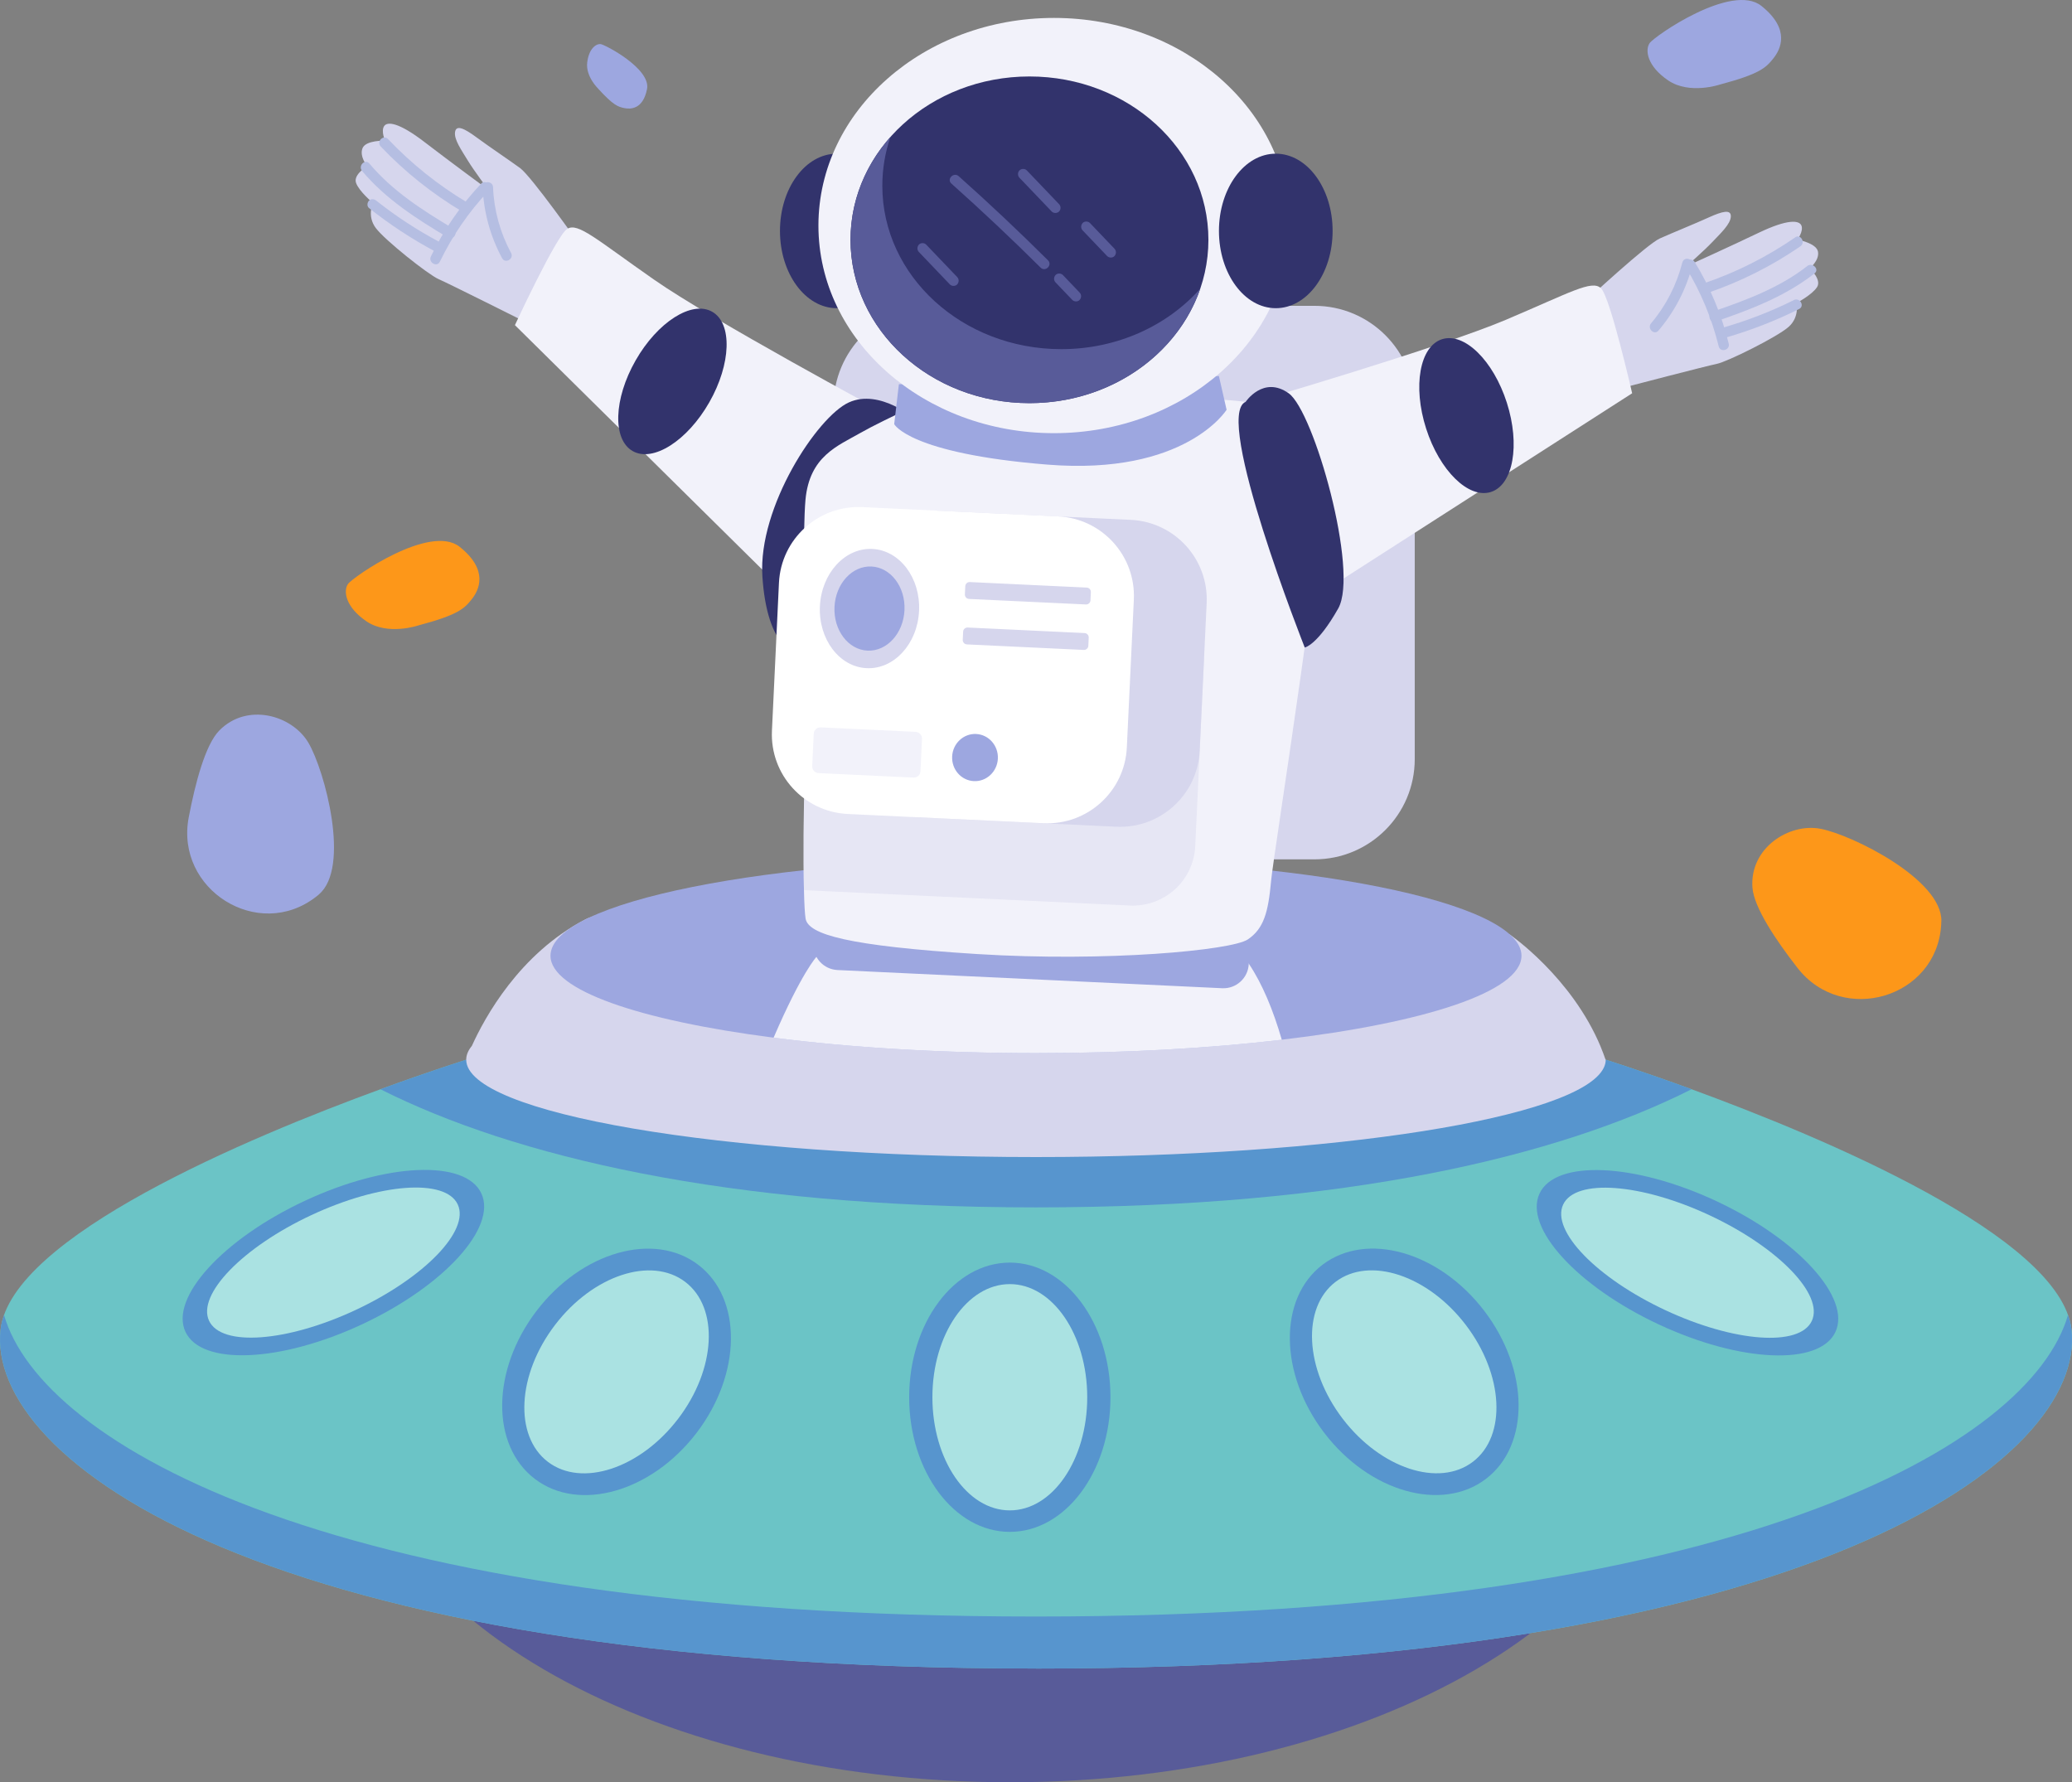 <svg width="143" height="123" viewBox="0 0 143 123" fill="none" xmlns="http://www.w3.org/2000/svg">
<rect x="0" y="0" width="143" height="123" fill="#808080" stroke="none"/>
<g id="Object09" clip-path="url(#clip0_6288_19375)">
<g id="Group">
<path id="Vector" d="M69.692 122.997C94.808 122.997 115.169 111.101 115.169 96.427C115.169 81.753 94.808 69.857 69.692 69.857C44.576 69.857 24.216 81.753 24.216 96.427C24.216 111.101 44.576 122.997 69.692 122.997Z" fill="#585B99"/>
<path id="Vector_2" d="M71.498 115.148C17.99 115.148 -0.988 100.633 0.04 91.751C0.778 85.345 17.172 78.493 26.255 75.172C29.765 73.888 32.18 73.134 32.18 73.134L71.501 76.719L110.823 73.134C110.823 73.134 113.238 73.891 116.748 75.172C125.828 78.493 142.222 85.345 142.966 91.751C143.994 100.633 125.013 115.151 71.505 115.151L71.498 115.148Z" fill="#6BC4C6"/>
<path id="Vector_3" d="M116.745 75.172C107.53 79.807 92.917 83.324 71.501 83.324C50.085 83.324 35.47 79.804 26.255 75.172C29.765 73.888 32.179 73.134 32.179 73.134L71.501 76.719L110.823 73.134C110.823 73.134 113.238 73.891 116.748 75.172H116.745Z" fill="#5795CE"/>
<path id="Vector_4" d="M71.498 115.148C17.99 115.148 -0.988 100.633 0.04 91.751C0.078 91.42 0.159 91.085 0.28 90.751C2.813 99.603 22.934 111.56 71.501 111.56C120.069 111.56 140.19 99.599 142.722 90.751C142.844 91.082 142.922 91.416 142.963 91.751C143.991 100.633 125.009 115.151 71.501 115.151L71.498 115.148Z" fill="#5795CE"/>
<path id="Vector_5" d="M110.82 73.131C110.82 73.317 110.776 73.506 110.684 73.689C109.027 77.138 92.116 79.851 71.498 79.851C49.781 79.851 32.176 76.844 32.176 73.131C32.176 72.807 32.311 72.489 32.568 72.178C32.568 72.178 32.568 72.178 32.568 72.175C33.444 70.236 35.848 65.816 40.383 63.458C46.308 60.38 104.198 64.492 104.198 64.492C104.198 64.492 108.469 67.421 110.478 72.252C110.478 72.252 110.478 72.252 110.478 72.256C110.542 72.411 110.606 72.567 110.664 72.729C110.715 72.861 110.762 72.996 110.809 73.131H110.82Z" fill="#D6D6ED"/>
<path id="Vector_6" d="M105.006 65.958C105.006 68.428 98.365 70.587 88.467 71.752C83.492 72.34 77.693 72.675 71.501 72.675C64.829 72.675 58.614 72.283 53.392 71.611C44.127 70.418 37.992 68.33 37.992 65.958C37.992 62.248 52.993 59.238 71.501 59.238C90.009 59.238 105.006 62.245 105.006 65.958Z" fill="#9DA7E0"/>
<g id="Group_2">
<g id="Group_3">
<path id="Vector_7" d="M25.003 91.387C30.642 88.748 34.32 84.705 33.219 82.356C32.118 80.007 26.654 80.243 21.015 82.882C15.377 85.521 11.698 89.564 12.8 91.913C13.901 94.262 19.365 94.026 25.003 91.387Z" fill="#5795CE"/>
<path id="Vector_8" d="M24.543 90.405C29.282 88.187 32.437 84.925 31.59 83.119C30.743 81.312 26.215 81.646 21.476 83.864C16.737 86.082 13.582 89.344 14.429 91.15C15.276 92.957 19.804 92.623 24.543 90.405Z" fill="#AAE2E2"/>
</g>
<g id="Group_4">
<path id="Vector_9" d="M48.075 98.885C51.19 94.806 51.243 89.614 48.193 87.289C45.143 84.964 40.145 86.387 37.03 90.467C33.915 94.547 33.862 99.739 36.912 102.063C39.962 104.388 44.96 102.965 48.075 98.885Z" fill="#5795CE"/>
<path id="Vector_10" d="M46.8 97.914C49.418 94.486 49.639 90.257 47.293 88.468C44.947 86.68 40.922 88.01 38.305 91.438C35.687 94.867 35.466 99.096 37.812 100.884C40.158 102.672 44.183 101.343 46.8 97.914Z" fill="#AAE2E2"/>
</g>
<g id="Group_5">
<path id="Vector_11" d="M126.672 91.923C127.774 89.574 124.095 85.531 118.456 82.892C112.818 80.253 107.354 80.017 106.253 82.366C105.152 84.715 108.83 88.758 114.469 91.397C120.107 94.036 125.571 94.272 126.672 91.923Z" fill="#5795CE"/>
<path id="Vector_12" d="M125.043 91.16C125.89 89.354 122.735 86.092 117.996 83.874C113.257 81.656 108.729 81.322 107.882 83.129C107.035 84.935 110.19 88.197 114.929 90.415C119.668 92.633 124.196 92.967 125.043 91.16Z" fill="#AAE2E2"/>
</g>
<g id="Group_6">
<path id="Vector_13" d="M102.554 102.06C105.603 99.735 105.55 94.543 102.435 90.463C99.32 86.383 94.322 84.961 91.272 87.285C88.222 89.61 88.275 94.802 91.391 98.882C94.506 102.962 99.504 104.384 102.554 102.06Z" fill="#5795CE"/>
<path id="Vector_14" d="M101.653 100.88C103.999 99.092 103.779 94.863 101.161 91.435C98.543 88.006 94.519 86.677 92.173 88.465C89.827 90.253 90.047 94.482 92.665 97.91C95.283 101.339 99.307 102.669 101.653 100.88Z" fill="#AAE2E2"/>
</g>
<g id="Group_7">
<path id="Vector_15" d="M69.693 105.718C73.529 105.718 76.639 101.558 76.639 96.427C76.639 91.295 73.529 87.135 69.693 87.135C65.857 87.135 62.747 91.295 62.747 96.427C62.747 101.558 65.857 105.718 69.693 105.718Z" fill="#5795CE"/>
<path id="Vector_16" d="M69.693 104.235C72.644 104.235 75.036 100.739 75.036 96.427C75.036 92.115 72.644 88.619 69.693 88.619C66.742 88.619 64.35 92.115 64.35 96.427C64.35 100.739 66.742 104.235 69.693 104.235Z" fill="#AAE2E2"/>
</g>
</g>
</g>
<g id="Group_8">
<g id="Group_9">
<path id="Vector_17" d="M58.111 60.448L68.371 61.12C68.83 61.15 68.83 60.434 68.371 60.404L58.111 59.731C57.651 59.701 57.651 60.417 58.111 60.448Z" fill="black"/>
<path id="Vector_18" d="M71.958 61.127L75.631 61.299C76.091 61.319 76.091 60.603 75.631 60.583L71.958 60.41C71.498 60.39 71.498 61.106 71.958 61.127Z" fill="black"/>
<path id="Vector_19" d="M66.987 62.4L69.341 62.512C69.527 62.522 69.706 62.34 69.7 62.154C69.689 61.951 69.541 61.806 69.341 61.796L66.987 61.684C66.802 61.674 66.622 61.856 66.629 62.042C66.639 62.245 66.788 62.39 66.987 62.4Z" fill="black"/>
<path id="Vector_20" d="M86.449 53.67C86.073 54.589 85.799 55.548 85.624 56.525C85.59 56.714 85.674 56.91 85.874 56.964C86.046 57.011 86.279 56.907 86.313 56.714C86.486 55.734 86.763 54.778 87.138 53.859C87.213 53.68 87.061 53.467 86.888 53.42C86.682 53.362 86.52 53.491 86.449 53.67Z" fill="black"/>
</g>
<g id="Group_10">
<path id="Vector_21" d="M90.716 21.106H64.448C60.625 21.106 57.525 24.203 57.525 28.023V52.389C57.525 56.209 60.625 59.306 64.448 59.306H90.716C94.539 59.306 97.639 56.209 97.639 52.389V28.023C97.639 24.203 94.539 21.106 90.716 21.106Z" fill="#D6D6ED"/>
<g id="Group_11">
<g id="Group_12">
<path id="Vector_22" d="M39.941 16.799C39.941 16.799 36.671 12.163 35.89 11.595C35.109 11.028 33.76 10.122 32.904 9.491C32.048 8.859 31.487 8.589 31.406 9.109C31.325 9.629 31.846 10.355 32.292 11.089C32.742 11.822 33.705 13.102 33.705 13.102C33.705 13.102 31.085 11.177 29.309 9.812C27.534 8.447 26.726 8.362 26.506 8.71C26.286 9.058 26.577 9.71 26.577 9.71C26.577 9.71 25.244 9.66 25.018 10.23C24.791 10.802 25.346 11.474 25.346 11.474C25.346 11.474 24.358 12.041 24.575 12.629C24.791 13.217 25.742 14.008 25.742 14.008C25.742 14.008 25.305 14.886 25.931 15.731C26.557 16.576 29.563 18.954 30.253 19.255C30.943 19.556 35.934 22.056 35.934 22.056L39.934 16.802L39.941 16.799Z" fill="#D6D6ED"/>
<g id="Group_13">
<path id="Vector_23" d="M33.31 12.917C33.381 14.633 33.837 16.309 34.652 17.819C34.872 18.224 35.491 17.863 35.271 17.457C34.517 16.059 34.091 14.505 34.027 12.917C34.007 12.457 33.293 12.454 33.31 12.917Z" fill="#B5BEE2"/>
<path id="Vector_24" d="M33.205 12.677C31.801 14.163 30.628 15.856 29.738 17.697C29.539 18.11 30.158 18.474 30.357 18.059C31.22 16.272 32.346 14.626 33.708 13.184C34.026 12.849 33.519 12.342 33.201 12.677H33.205Z" fill="#B5BEE2"/>
<path id="Vector_25" d="M26.273 10.106C27.933 11.856 29.834 13.373 31.907 14.606C32.302 14.842 32.664 14.224 32.268 13.988C30.243 12.781 28.4 11.305 26.78 9.599C26.462 9.264 25.955 9.771 26.273 10.106Z" fill="#B5BEE2"/>
<path id="Vector_26" d="M24.988 11.795C26.607 13.731 28.761 15.109 30.909 16.39C31.304 16.626 31.666 16.008 31.271 15.772C29.171 14.518 27.081 13.18 25.495 11.288C25.197 10.933 24.693 11.444 24.988 11.795Z" fill="#B5BEE2"/>
<path id="Vector_27" d="M25.465 14.356C26.885 15.481 28.396 16.481 29.993 17.332C30.398 17.549 30.76 16.93 30.355 16.714C28.812 15.893 27.341 14.937 25.972 13.849C25.82 13.727 25.613 13.7 25.465 13.849C25.34 13.974 25.312 14.234 25.465 14.356Z" fill="#B5BEE2"/>
</g>
</g>
<path id="Vector_28" d="M61.097 28.519C61.097 28.519 49.129 22.086 45.139 19.299C41.148 16.515 39.9 15.342 39.153 15.792C38.409 16.241 35.538 22.438 35.538 22.438L54.255 40.936L61.097 28.519Z" fill="#F2F2FA"/>
<path id="Vector_29" d="M48.949 27.771C50.465 25.116 50.556 22.316 49.153 21.515C47.75 20.716 45.383 22.219 43.867 24.874C42.351 27.529 42.26 30.329 43.663 31.129C45.066 31.929 47.432 30.425 48.949 27.771Z" fill="#32336C"/>
</g>
<path id="Vector_30" d="M63.241 28.989C63.241 28.989 60.748 26.786 58.581 27.773C56.413 28.759 52.311 34.986 52.616 39.767C52.92 44.551 54.885 46.264 57.019 44.078C59.152 41.892 65.808 31.871 63.241 28.989Z" fill="#32336C"/>
<path id="Vector_31" d="M88.464 71.756C83.49 72.344 77.69 72.678 71.498 72.678C64.826 72.678 58.611 72.286 53.39 71.614C55.324 67.12 56.355 66.026 56.355 66.026C56.355 66.026 81.183 59.052 86.188 66.509C87.132 67.914 87.876 69.732 88.464 71.759V71.756Z" fill="#F2F2FA"/>
<path id="Vector_32" d="M84.671 61.447L58.121 60.191C57.154 60.145 56.334 60.891 56.288 61.857L56.134 65.113C56.088 66.079 56.834 66.899 57.801 66.944L84.351 68.2C85.317 68.246 86.138 67.5 86.183 66.534L86.338 63.278C86.384 62.312 85.637 61.492 84.671 61.447Z" fill="#9DA7E0"/>
<path id="Vector_33" d="M87.72 60.853C87.528 62.917 87.237 64.083 86.117 64.833C84.998 65.583 76.365 66.401 67.424 65.84C58.483 65.276 55.781 64.488 55.598 63.394C55.544 63.069 55.507 62.353 55.486 61.434C55.432 59.241 55.466 55.897 55.52 54.004C55.574 52.207 55.459 45.409 55.466 40.209C55.466 37.648 55.5 35.476 55.591 34.483C55.875 31.479 57.799 30.783 59.399 29.867C61.002 28.952 65.016 27.144 65.016 27.144L81.738 27.556C81.738 27.556 91.163 27.049 91.44 31.117C91.721 35.189 87.906 58.789 87.717 60.856L87.72 60.853Z" fill="#F2F2FA"/>
<g id="Group_14">
<path id="Vector_34" opacity="0.44" d="M83.084 45.818L82.489 58.397C82.377 60.772 80.359 62.603 77.984 62.492L55.486 61.431C55.432 59.238 55.466 55.893 55.52 54.001C55.574 52.204 55.459 45.406 55.466 40.206L78.986 41.318C81.363 41.429 83.196 43.446 83.084 45.818Z" fill="#D6D6ED"/>
<path id="Vector_35" d="M78.046 35.877L64.537 35.238C61.504 35.094 58.928 37.435 58.785 40.465L58.302 50.668C58.158 53.698 60.501 56.272 63.534 56.415L77.042 57.054C80.076 57.197 82.651 54.857 82.795 51.826L83.278 41.624C83.421 38.593 81.079 36.02 78.046 35.877Z" fill="#D6D6ED"/>
<path id="Vector_36" d="M73.02 35.636L59.512 34.997C56.479 34.854 53.903 37.194 53.76 40.225L53.276 50.427C53.133 53.458 55.475 56.031 58.509 56.175L72.017 56.813C75.05 56.957 77.626 54.616 77.769 51.586L78.252 41.383C78.396 38.353 76.053 35.779 73.02 35.636Z" fill="white"/>
<path id="Vector_37" d="M63.43 42.16C63.538 39.888 62.093 37.974 60.203 37.884C58.313 37.795 56.694 39.564 56.587 41.837C56.479 44.109 57.924 46.023 59.813 46.112C61.703 46.202 63.322 44.432 63.43 42.16Z" fill="#D6D6ED"/>
<path id="Vector_38" d="M62.423 42.112C62.499 40.51 61.479 39.159 60.145 39.096C58.811 39.033 57.669 40.281 57.593 41.884C57.517 43.487 58.536 44.838 59.87 44.901C61.204 44.964 62.347 43.715 62.423 42.112Z" fill="#9DA7E0"/>
<path id="Vector_39" d="M75 40.551L66.933 40.169C66.767 40.161 66.626 40.289 66.619 40.455L66.592 41.019C66.584 41.185 66.712 41.326 66.878 41.334L74.945 41.715C75.111 41.723 75.252 41.595 75.26 41.429L75.286 40.865C75.294 40.699 75.166 40.558 75 40.551Z" fill="#D6D6ED"/>
<path id="Vector_40" d="M74.852 43.689L66.786 43.307C66.62 43.3 66.479 43.428 66.471 43.594L66.444 44.157C66.437 44.323 66.565 44.464 66.731 44.472L74.797 44.853C74.963 44.861 75.104 44.733 75.112 44.567L75.139 44.004C75.147 43.838 75.018 43.697 74.852 43.689Z" fill="#D6D6ED"/>
<path id="Vector_41" d="M63.195 50.507L56.642 50.197C56.388 50.185 56.173 50.381 56.161 50.635L56.055 52.872C56.043 53.126 56.239 53.341 56.492 53.353L63.046 53.663C63.299 53.675 63.515 53.479 63.527 53.226L63.633 50.988C63.645 50.735 63.449 50.519 63.195 50.507Z" fill="#F2F2FA"/>
<path id="Vector_42" d="M68.868 52.355C68.91 51.457 68.239 50.695 67.367 50.654C66.496 50.613 65.755 51.308 65.713 52.206C65.67 53.105 66.342 53.866 67.213 53.907C68.084 53.949 68.825 53.254 68.868 52.355Z" fill="#9DA7E0"/>
</g>
<g id="Group_15">
<g id="Group_16">
<path id="Vector_43" d="M109.509 20.708C109.509 20.708 113.668 16.853 114.551 16.457C115.433 16.062 116.938 15.457 117.909 15.015C118.876 14.575 119.481 14.427 119.454 14.95C119.424 15.474 118.768 16.079 118.176 16.704C117.584 17.329 116.377 18.38 116.377 18.38C116.377 18.38 119.339 17.042 121.361 16.072C123.38 15.103 124.189 15.19 124.331 15.576C124.473 15.961 124.053 16.542 124.053 16.542C124.053 16.542 125.365 16.768 125.47 17.373C125.575 17.978 124.892 18.522 124.892 18.522C124.892 18.522 125.741 19.282 125.406 19.812C125.071 20.343 123.979 20.917 123.979 20.917C123.979 20.917 124.222 21.867 123.438 22.563C122.65 23.259 119.214 24.965 118.48 25.113C117.746 25.262 112.339 26.674 112.339 26.674L109.519 20.704L109.509 20.708Z" fill="#D6D6ED"/>
<g id="Group_17">
<path id="Vector_44" d="M116.106 18.116C115.714 19.657 114.98 21.096 113.952 22.309C113.655 22.657 114.158 23.167 114.459 22.816C115.569 21.509 116.377 19.968 116.799 18.305C116.914 17.86 116.221 17.667 116.11 18.116H116.106Z" fill="#B5BEE2"/>
<path id="Vector_45" d="M116.346 18.447C117.381 20.143 118.145 21.978 118.619 23.907C118.727 24.353 119.42 24.164 119.309 23.718C118.822 21.735 118.03 19.829 116.965 18.086C116.725 17.694 116.106 18.052 116.346 18.447Z" fill="#B5BEE2"/>
<path id="Vector_46" d="M123.894 16.386C121.953 17.721 119.846 18.789 117.614 19.546C117.181 19.694 117.367 20.387 117.804 20.235C120.09 19.454 122.264 18.37 124.252 17.001C124.631 16.741 124.273 16.119 123.89 16.383L123.894 16.386Z" fill="#B5BEE2"/>
<path id="Vector_47" d="M124.73 18.36C122.816 19.86 120.503 20.718 118.224 21.498C117.791 21.647 117.977 22.34 118.413 22.188C120.817 21.363 123.218 20.448 125.234 18.866C125.596 18.583 125.085 18.079 124.726 18.36H124.73Z" fill="#B5BEE2"/>
<path id="Vector_48" d="M123.803 20.711C122.237 21.492 120.604 22.123 118.923 22.607C118.48 22.735 118.67 23.424 119.113 23.296C120.851 22.792 122.542 22.134 124.165 21.326C124.577 21.12 124.215 20.502 123.803 20.708V20.711Z" fill="#B5BEE2"/>
</g>
</g>
<path id="Vector_49" d="M86.382 27.793C86.382 27.793 99.425 23.978 103.906 22.079C108.39 20.181 109.854 19.296 110.49 19.89C111.125 20.485 112.644 27.141 112.644 27.141L90.494 41.358L86.382 27.793Z" fill="#F2F2FA"/>
<path id="Vector_50" d="M102.897 33.952C104.436 33.461 104.927 30.702 103.995 27.791C103.063 24.88 101.06 22.918 99.521 23.41C97.983 23.902 97.491 26.661 98.423 29.572C99.355 32.483 101.358 34.444 102.897 33.952Z" fill="#32336C"/>
</g>
<path id="Vector_51" d="M85.969 27.732C85.969 27.732 87.19 25.901 88.938 27.141C90.687 28.381 93.801 39.439 92.357 41.993C90.913 44.548 90.047 44.686 90.047 44.686C90.047 44.686 83.707 28.678 85.969 27.732Z" fill="#32336C"/>
<g id="Group_18">
<path id="Vector_52" d="M57.753 21.269C59.919 21.269 61.675 18.882 61.675 15.937C61.675 12.993 59.919 10.606 57.753 10.606C55.586 10.606 53.83 12.993 53.83 15.937C53.83 18.882 55.586 21.269 57.753 21.269Z" fill="#32336C"/>
<path id="Vector_53" d="M62.038 26.512L61.713 29.269C61.713 29.269 62.721 31.293 72.274 32.063C81.827 32.834 84.654 28.279 84.654 28.279L84.123 25.951L62.038 26.516V26.512Z" fill="#9DA7E0"/>
<path id="Vector_54" d="M72.74 29.894C81.718 29.894 88.996 23.479 88.996 15.566C88.996 7.652 81.718 1.237 72.74 1.237C63.762 1.237 56.484 7.652 56.484 15.566C56.484 23.479 63.762 29.894 72.74 29.894Z" fill="#F2F2FA"/>
<path id="Vector_55" d="M71.049 27.82C77.87 27.82 83.399 22.774 83.399 16.549C83.399 10.324 77.87 5.277 71.049 5.277C64.228 5.277 58.699 10.324 58.699 16.549C58.699 22.774 64.228 27.82 71.049 27.82Z" fill="#32336C"/>
<path id="Vector_56" d="M82.838 19.921C81.268 24.499 76.585 27.823 71.049 27.823C64.228 27.823 58.699 22.776 58.699 16.549C58.699 13.859 59.731 11.389 61.455 9.45C61.09 10.514 60.894 11.646 60.894 12.822C60.894 19.049 66.423 24.096 73.244 24.096C77.119 24.096 80.575 22.468 82.838 19.921Z" fill="#585B99"/>
<path id="Vector_57" d="M88.049 21.269C90.215 21.269 91.971 18.882 91.971 15.937C91.971 12.993 90.215 10.606 88.049 10.606C85.882 10.606 84.126 12.993 84.126 15.937C84.126 18.882 85.882 21.269 88.049 21.269Z" fill="#32336C"/>
<g id="Group_19">
<path id="Vector_58" d="M65.659 12.667C67.762 14.545 69.818 16.481 71.82 18.471C72.148 18.795 72.655 18.289 72.327 17.964C70.325 15.974 68.273 14.038 66.166 12.16C65.824 11.852 65.314 12.359 65.659 12.667Z" fill="#585B99"/>
<path id="Vector_59" d="M72.848 19.488L74.005 20.698C74.133 20.833 74.383 20.84 74.512 20.698C74.641 20.556 74.651 20.336 74.512 20.191L73.356 18.981C73.227 18.846 72.977 18.839 72.848 18.981C72.72 19.123 72.71 19.343 72.848 19.488Z" fill="#585B99"/>
<path id="Vector_60" d="M70.359 12.268L72.584 14.596C72.72 14.734 72.956 14.731 73.092 14.596C73.227 14.461 73.227 14.231 73.092 14.089L70.867 11.761C70.731 11.623 70.495 11.626 70.359 11.761C70.224 11.896 70.224 12.126 70.359 12.268Z" fill="#585B99"/>
<path id="Vector_61" d="M74.718 15.9L76.409 17.67C76.538 17.805 76.788 17.812 76.916 17.67C77.045 17.529 77.055 17.309 76.916 17.164L75.226 15.393C75.097 15.258 74.847 15.251 74.718 15.393C74.59 15.535 74.58 15.755 74.718 15.9Z" fill="#585B99"/>
<path id="Vector_62" d="M63.417 17.39L65.554 19.627C65.682 19.762 65.933 19.768 66.061 19.627C66.19 19.485 66.2 19.265 66.061 19.12L63.924 16.883C63.795 16.748 63.545 16.741 63.417 16.883C63.288 17.025 63.278 17.245 63.417 17.39Z" fill="#585B99"/>
</g>
</g>
</g>
</g>
<path id="Vector_63" d="M28.873 43.162C28.873 43.162 26.769 43.882 25.295 42.882C23.821 41.878 23.695 40.78 24.01 40.311C24.325 39.841 29.688 36.111 31.727 37.74C33.766 39.368 33.046 40.75 32.542 41.375C32.041 42.004 31.602 42.439 28.873 43.162Z" fill="#FD9719"/>
<path id="Vector_64" d="M118.71 5.832C118.71 5.832 116.606 6.551 115.132 5.551C113.657 4.548 113.532 3.45 113.847 2.98C114.161 2.51 119.525 -1.22 121.564 0.409C123.603 2.037 122.883 3.419 122.379 4.044C121.878 4.673 121.439 5.109 118.71 5.832Z" fill="#9DA7E0"/>
<path id="Vector_65" d="M41.294 6.129C41.294 6.129 40.411 5.291 40.526 4.318C40.641 3.345 41.145 3.01 41.453 3.044C41.76 3.078 44.932 4.744 44.655 6.146C44.378 7.548 43.522 7.548 43.089 7.46C42.656 7.372 42.332 7.271 41.29 6.129H41.294Z" fill="#9DA7E0"/>
<path id="Vector_66" d="M22.004 61.728C24.212 59.877 22.413 53.17 21.284 51.258C20.154 49.345 17.05 48.467 15.136 50.413C14.169 51.396 13.476 54.042 13.023 56.42C12.082 61.383 17.808 64.989 21.805 61.894C21.872 61.84 21.94 61.785 22.008 61.731L22.004 61.728Z" fill="#9DA7E0"/>
<path id="Vector_67" d="M133.985 63.583C134.056 60.701 127.83 57.616 125.649 57.197C123.468 56.778 120.753 58.525 120.945 61.245C121.043 62.62 122.568 64.891 124.056 66.799C127.161 70.79 133.654 68.881 133.971 63.84C133.978 63.755 133.982 63.667 133.982 63.58L133.985 63.583Z" fill="#FD9719"/>
</g>
<defs>
<clipPath id="clip0_6288_19375">
<rect width="143" height="123" fill="white"/>
</clipPath>
</defs>
</svg>
